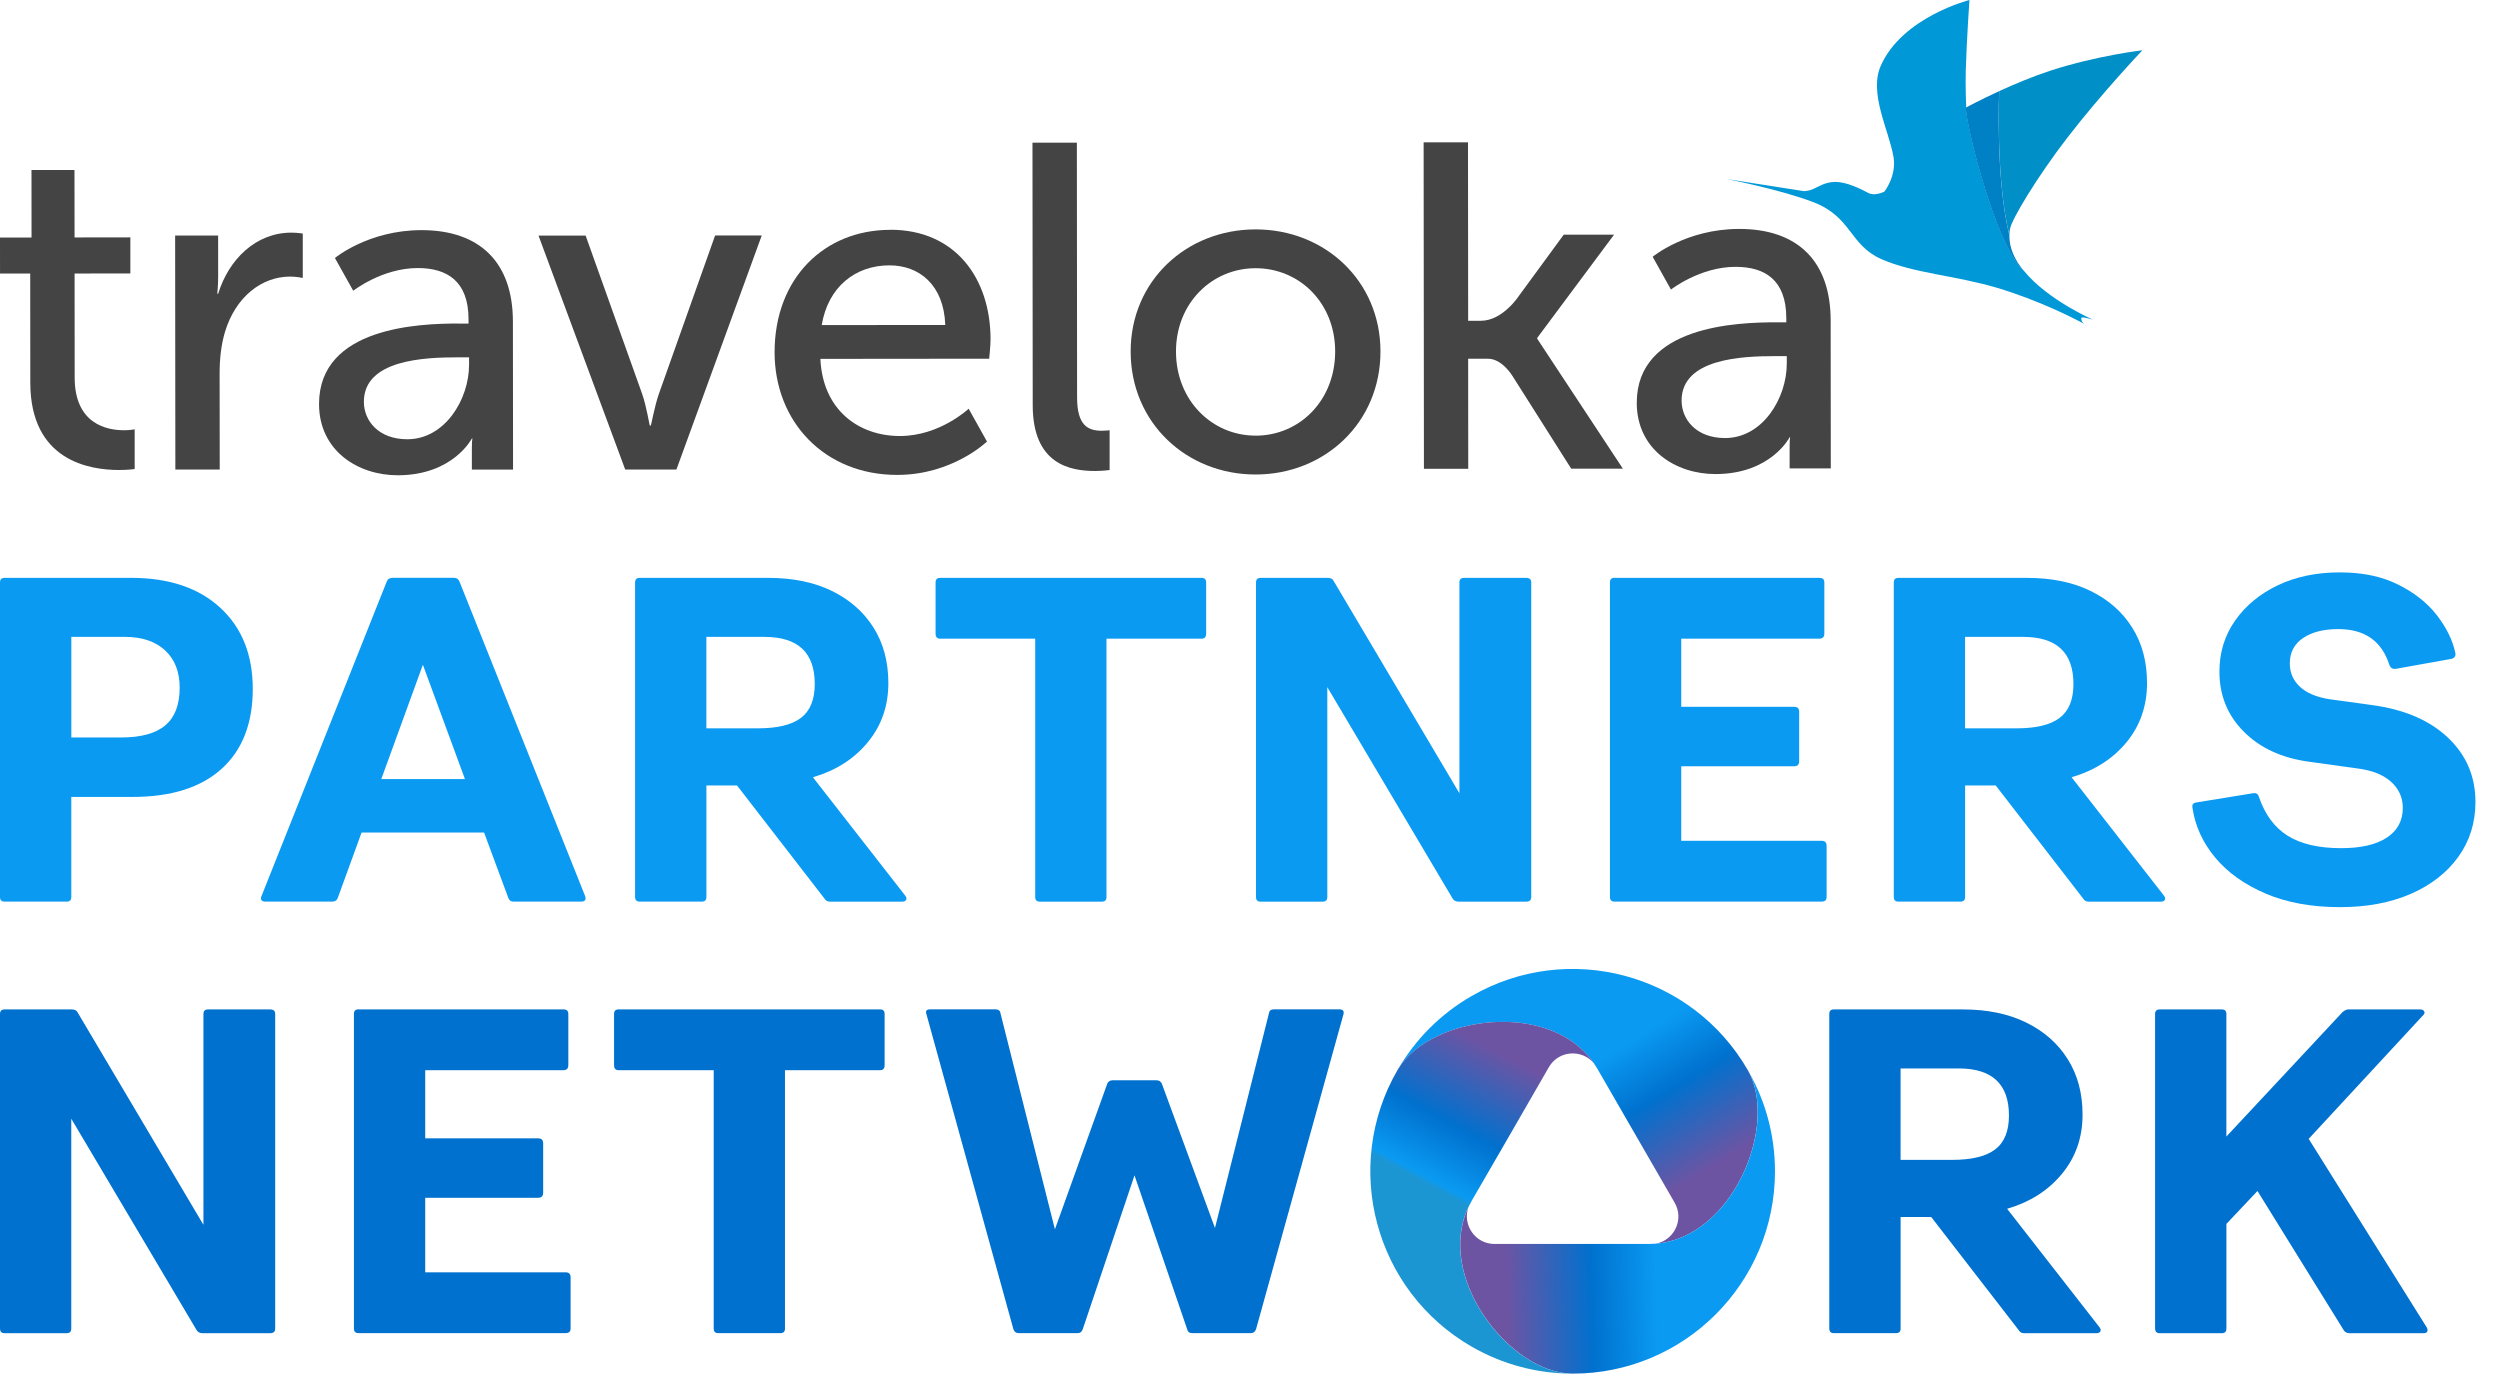 <svg width="91" height="50" viewBox="0 0 91 50" fill="none"
    xmlns="http://www.w3.org/2000/svg">
    <path d="M66.586 48.362V36.909C66.586 36.798 66.641 36.743 66.752 36.743H71.444C72.332 36.743 73.1 36.901 73.749 37.218C74.397 37.535 74.903 37.978 75.263 38.55C75.624 39.121 75.805 39.795 75.805 40.572C75.805 41.404 75.555 42.122 75.056 42.727C74.557 43.332 73.892 43.757 73.059 44L76.421 48.311C76.465 48.366 76.476 48.417 76.454 48.461C76.431 48.506 76.382 48.528 76.305 48.528H73.675C73.586 48.528 73.52 48.489 73.476 48.411L70.297 44.3H69.182V48.361C69.182 48.471 69.127 48.527 69.016 48.527H66.753C66.642 48.527 66.587 48.471 66.587 48.361L66.586 48.362ZM71.063 42.219C71.772 42.219 72.294 42.092 72.627 41.837C72.96 41.582 73.126 41.171 73.126 40.605C73.126 39.462 72.515 38.891 71.294 38.891H69.181V42.22H71.062L71.063 42.219Z" fill="#0071CE"/>
    <path d="M58.018 38.705C58.042 38.734 58.042 38.734 58.018 38.705C58.064 38.772 58.108 38.84 58.149 38.911C59.041 40.462 60.183 42.44 60.957 43.778C61.315 44.396 60.931 45.157 60.26 45.272C63.078 45.053 64.728 40.98 63.646 39C63.637 38.985 63.63 38.969 63.621 38.954C61.588 35.431 57.085 34.223 53.563 36.258C52.414 36.92 51.515 37.847 50.891 38.916C52.059 36.983 56.418 36.373 58.018 38.706V38.705Z" fill="url(#paint0_linear_1138_13364)"/>
    <path d="M53.455 43.931C53.468 43.895 53.468 43.895 53.455 43.931C53.489 43.858 53.526 43.786 53.567 43.714C54.465 42.167 55.606 40.188 56.377 38.848C56.734 38.228 57.584 38.181 58.018 38.705C56.419 36.374 52.069 36.98 50.894 38.908C50.885 38.923 50.876 38.938 50.867 38.953C48.834 42.476 50.039 46.98 53.562 49.014C54.71 49.676 55.962 49.993 57.198 50C54.94 49.954 52.233 46.484 53.452 43.931H53.455Z" fill="url(#paint1_linear_1138_13364)"/>
    <path d="M60.261 45.27C60.224 45.276 60.224 45.276 60.261 45.27C60.181 45.276 60.099 45.28 60.017 45.28C58.228 45.277 55.944 45.278 54.4 45.28C53.686 45.28 53.219 44.567 53.456 43.93C52.237 46.48 54.937 49.945 57.193 49.999C57.21 49.999 57.229 50 57.246 50C61.313 50 64.609 46.703 64.609 42.635C64.609 41.309 64.257 40.067 63.644 38.992C64.734 40.97 63.082 45.051 60.261 45.271V45.27Z" fill="url(#paint2_linear_1138_13364)"/>
    <path d="M0 48.362V36.909C0 36.798 0.055 36.743 0.166 36.743H2.612C2.723 36.743 2.795 36.782 2.829 36.859L7.405 44.583V36.909C7.405 36.798 7.46 36.743 7.571 36.743H9.834C9.956 36.743 10.017 36.798 10.017 36.909V48.362C10.017 48.472 9.956 48.528 9.834 48.528H7.37C7.27 48.528 7.199 48.489 7.154 48.411L2.594 40.721V48.362C2.594 48.472 2.538 48.528 2.428 48.528H0.167C0.056 48.528 0.001 48.472 0.001 48.362H0Z" fill="#0071CE"/>
    <path d="M13.049 36.741H20.504C20.626 36.741 20.687 36.797 20.687 36.907V38.771C20.687 38.894 20.626 38.955 20.504 38.955H15.478V41.435H19.588C19.71 41.435 19.771 41.496 19.771 41.618V43.415C19.771 43.538 19.71 43.599 19.588 43.599H15.478V46.312H20.587C20.709 46.312 20.77 46.373 20.77 46.495V48.359C20.77 48.469 20.709 48.525 20.587 48.525H13.049C12.938 48.525 12.883 48.469 12.883 48.359V36.906C12.883 36.795 12.938 36.74 13.049 36.74V36.741Z" fill="#0071CE"/>
    <path d="M22.515 36.742H32.035C32.145 36.742 32.2 36.797 32.2 36.908V38.772C32.2 38.894 32.145 38.955 32.035 38.955H28.573V48.361C28.573 48.471 28.518 48.527 28.408 48.527H26.144C26.034 48.527 25.979 48.471 25.979 48.361V38.955H22.517C22.407 38.955 22.352 38.894 22.352 38.772V36.908C22.352 36.797 22.407 36.742 22.517 36.742H22.515Z" fill="#0071CE"/>
    <path d="M40.514 39.322H42.095C42.194 39.322 42.261 39.367 42.294 39.455L44.225 44.698L46.188 36.89C46.2 36.79 46.261 36.74 46.371 36.74H48.751C48.883 36.74 48.934 36.801 48.901 36.923L45.722 48.376C45.688 48.476 45.623 48.526 45.523 48.526H43.393C43.293 48.526 43.232 48.476 43.21 48.376L41.296 42.783L39.415 48.376C39.381 48.476 39.32 48.526 39.232 48.526H37.085C36.985 48.526 36.919 48.476 36.886 48.376L33.724 36.923C33.679 36.801 33.724 36.74 33.856 36.74H36.236C36.346 36.74 36.407 36.79 36.419 36.89L38.399 44.747L40.296 39.471C40.329 39.37 40.402 39.321 40.512 39.321L40.514 39.322Z" fill="#0071CE"/>
    <path d="M78.445 48.362V36.909C78.445 36.799 78.501 36.743 78.611 36.743H80.874C80.985 36.743 81.04 36.799 81.04 36.909V41.37L85.267 36.842C85.344 36.776 85.417 36.742 85.484 36.742H88.08C88.157 36.742 88.21 36.764 88.238 36.809C88.265 36.854 88.256 36.898 88.212 36.943L84.036 41.454L88.33 48.312C88.363 48.368 88.371 48.418 88.355 48.462C88.339 48.507 88.291 48.529 88.213 48.529H85.534C85.435 48.529 85.363 48.496 85.318 48.429L82.172 43.352L81.041 44.55V48.362C81.041 48.473 80.986 48.528 80.876 48.528H78.612C78.502 48.528 78.447 48.473 78.447 48.362H78.445Z" fill="#0071CE"/>
    <path d="M1.1 9.957H0.001L0 8.645H1.148L1.146 6.188H2.711L2.714 8.643L4.745 8.64V9.954L2.715 9.956L2.718 13.744C2.719 15.444 3.902 15.662 4.518 15.661C4.752 15.661 4.902 15.626 4.902 15.626V17.073C4.902 17.073 4.67 17.108 4.336 17.108C3.255 17.108 1.106 16.775 1.103 13.929L1.1 9.956V9.957Z" fill="#444444"/>
    <path d="M6.376 8.573H7.94L7.941 10.053C7.941 10.408 7.909 10.692 7.909 10.692H7.941C8.324 9.448 9.305 8.469 10.604 8.468C10.821 8.468 11.021 8.501 11.021 8.501V10.117C11.021 10.117 10.806 10.068 10.556 10.068C9.524 10.068 8.575 10.81 8.192 12.074C8.044 12.562 7.994 13.083 7.994 13.605L7.998 17.091H6.383L6.375 8.573H6.376Z" fill="#444444"/>
    <path d="M19.602 8.576H21.317L23.371 14.329C23.537 14.8 23.639 15.491 23.655 15.491H23.688C23.704 15.491 23.82 14.801 23.986 14.329L26.03 8.57H27.728L24.622 17.09H22.757L19.602 8.576Z" fill="#444444"/>
    <path d="M32.405 8.363C34.788 8.361 36.054 10.146 36.056 12.35C36.056 12.568 36.007 13.057 36.007 13.057L29.862 13.063C29.947 14.931 31.264 15.873 32.761 15.871C34.21 15.87 35.259 14.877 35.259 14.877L35.926 16.072C35.926 16.072 34.679 17.285 32.663 17.287C30.015 17.29 28.198 15.354 28.195 12.83C28.193 10.119 30.007 8.368 32.404 8.366L32.405 8.363ZM34.408 11.829C34.356 10.364 33.455 9.658 32.374 9.659C31.142 9.659 30.143 10.436 29.911 11.833L34.408 11.829Z" fill="#444444"/>
    <path d="M37.583 5.192H39.198L39.206 14.467C39.206 15.494 39.607 15.679 40.107 15.679C40.256 15.679 40.39 15.661 40.39 15.661V17.109C40.39 17.109 40.141 17.144 39.859 17.144C38.942 17.144 37.594 16.893 37.591 14.756L37.582 5.192H37.583Z" fill="#444444"/>
    <path d="M45.699 8.35C48.213 8.347 50.247 10.214 50.249 12.791C50.252 15.383 48.221 17.27 45.707 17.272C43.193 17.275 41.159 15.391 41.156 12.799C41.154 10.223 43.184 8.352 45.699 8.35ZM45.706 15.858C47.304 15.857 48.601 14.577 48.6 12.792C48.599 11.024 47.299 9.762 45.701 9.763C44.119 9.764 42.804 11.028 42.806 12.797C42.807 14.581 44.124 15.859 45.706 15.857V15.858Z" fill="#444444"/>
    <path d="M51.822 5.18H53.435L53.441 11.676C53.441 11.676 53.106 11.676 53.904 11.676C54.704 11.676 55.291 10.766 55.291 10.766L56.919 8.543H58.751L55.956 12.298V12.332L56.621 13.341L59.073 17.06H57.192L55.06 13.695C55.06 13.695 54.682 13.058 54.17 13.059C53.658 13.059 53.441 13.059 53.441 13.059L53.444 17.064H51.831L51.82 5.181L51.822 5.18Z" fill="#444444"/>
    <path d="M64.654 11.734H65.021V11.581C65.02 10.183 64.237 9.713 63.172 9.713C61.874 9.714 60.823 10.54 60.823 10.54L60.157 9.347C60.157 9.347 61.371 8.335 63.303 8.333C65.435 8.331 66.634 9.508 66.636 11.662L66.641 17.05H65.142V16.243C65.142 15.857 65.175 15.917 65.175 15.917H65.142C65.142 15.917 64.462 17.255 62.445 17.256C60.996 17.257 59.58 16.365 59.578 14.665C59.576 11.854 63.238 11.733 64.654 11.732V11.734ZM62.794 15.945C64.159 15.944 65.04 14.494 65.039 13.232V12.963H64.623C63.407 12.963 61.209 13.051 61.21 14.582C61.21 15.272 61.745 15.946 62.794 15.945Z" fill="#444444"/>
    <path d="M16.689 11.778H17.055V11.625C17.054 10.227 16.27 9.757 15.204 9.757C13.906 9.758 12.858 10.584 12.858 10.584L12.191 9.391C12.191 9.391 13.405 8.379 15.337 8.377C17.469 8.375 18.669 9.552 18.67 11.706L18.675 17.093H17.176V16.287C17.176 15.901 17.21 15.961 17.21 15.961H17.176C17.176 15.961 16.494 17.299 14.479 17.3C13.03 17.301 11.616 16.409 11.613 14.709C11.611 11.898 15.274 11.777 16.689 11.776V11.778ZM14.828 15.989C16.193 15.988 17.075 14.538 17.074 13.276V13.007H16.657C15.442 13.007 13.244 13.095 13.245 14.626C13.245 15.316 13.779 15.99 14.828 15.989Z" fill="#444444"/>
    <path d="M65.658 6.957C65.658 6.957 65.823 6.96 66.001 6.88C66.202 6.794 66.436 6.622 66.81 6.621C67.233 6.626 67.727 6.876 68.023 7.031C68.253 7.146 68.59 6.976 68.59 6.976C68.59 6.976 69.047 6.407 68.922 5.7C68.746 4.715 68.019 3.388 68.463 2.387C69.249 0.618 71.688 0 71.688 0C71.688 0 71.59 1.399 71.554 2.559C71.537 3.146 71.57 3.916 71.57 3.916C71.503 4.263 72.601 8.906 73.673 9.861C74.544 10.927 76.186 11.637 76.186 11.637C76.186 11.637 75.795 11.517 75.763 11.566C75.745 11.585 75.76 11.733 75.882 11.798C75.494 11.588 74.241 10.941 72.678 10.472C71.169 10.027 69.648 9.945 68.484 9.433C67.318 8.919 67.408 7.903 66.019 7.364C64.827 6.901 62.84 6.515 62.84 6.515L65.657 6.957H65.658Z" fill="#0098D7"/>
    <path d="M73.167 8.322C73.228 7.983 74.138 6.457 75.256 5.006C76.51 3.382 77.984 1.83 77.984 1.83C77.984 1.83 76.331 2.02 74.635 2.572C73.982 2.785 73.315 3.067 72.771 3.317C72.771 3.317 72.634 6.516 73.144 8.574C73.144 8.491 73.15 8.407 73.167 8.322Z" fill="#0090C7"/>
    <path d="M72.77 3.318C72.062 3.642 71.561 3.915 71.561 3.915C71.495 4.261 72.592 8.903 73.665 9.86C73.344 9.472 73.135 9.038 73.142 8.573C72.632 6.516 72.769 3.316 72.769 3.316L72.77 3.318Z" fill="#0080C5"/>
    <path d="M0 32.653V21.2C0 21.09 0.055 21.034 0.166 21.034H4.775C6.15 21.034 7.232 21.398 8.02 22.124C8.808 22.851 9.201 23.836 9.201 25.079C9.201 26.322 8.824 27.302 8.069 27.983C7.315 28.666 6.233 29.008 4.825 29.008H2.595V32.653C2.595 32.763 2.54 32.819 2.429 32.819H0.166C0.055 32.819 0 32.763 0 32.653ZM2.596 23.182V26.844H4.41C5.131 26.844 5.667 26.698 6.016 26.403C6.366 26.109 6.54 25.651 6.54 25.03C6.54 24.452 6.362 24.001 6.008 23.672C5.653 23.345 5.165 23.182 4.544 23.182H2.596Z" fill="#0A9AF2"/>
    <path d="M9.518 32.62L14.078 21.167C14.111 21.078 14.184 21.033 14.294 21.033H16.524C16.623 21.033 16.69 21.078 16.724 21.167L21.3 32.62C21.343 32.753 21.294 32.819 21.15 32.819H18.686C18.598 32.819 18.537 32.775 18.503 32.685L17.621 30.305H13.161L12.295 32.685C12.262 32.774 12.195 32.819 12.096 32.819H9.666C9.522 32.819 9.471 32.752 9.516 32.62H9.518ZM16.924 28.358L15.393 24.197L13.879 28.358H16.924Z" fill="#0A9AF2"/>
    <path d="M23.117 32.654V21.201C23.117 21.09 23.172 21.035 23.283 21.035H27.975C28.863 21.035 29.632 21.193 30.28 21.51C30.928 21.827 31.434 22.27 31.795 22.842C32.155 23.413 32.336 24.087 32.336 24.863C32.336 25.696 32.086 26.414 31.587 27.019C31.089 27.624 30.423 28.049 29.59 28.292L32.952 32.603C32.996 32.658 33.007 32.709 32.986 32.753C32.962 32.798 32.913 32.82 32.836 32.82H30.206C30.118 32.82 30.051 32.781 30.007 32.703L26.828 28.592H25.713V32.653C25.713 32.763 25.658 32.819 25.547 32.819H23.284C23.174 32.819 23.118 32.763 23.118 32.653L23.117 32.654ZM27.594 26.511C28.304 26.511 28.825 26.384 29.158 26.128C29.491 25.874 29.657 25.463 29.657 24.897C29.657 23.754 29.047 23.183 27.826 23.183H25.712V26.512H27.593L27.594 26.511Z" fill="#0A9AF2"/>
    <path d="M34.218 21.035H43.738C43.848 21.035 43.904 21.09 43.904 21.201V23.065C43.904 23.187 43.848 23.248 43.738 23.248H40.276V32.654C40.276 32.764 40.221 32.82 40.111 32.82H37.847C37.737 32.82 37.682 32.764 37.682 32.654V23.248H34.221C34.11 23.248 34.055 23.187 34.055 23.065V21.201C34.055 21.09 34.11 21.035 34.221 21.035H34.218Z" fill="#0A9AF2"/>
    <path d="M45.719 32.654V21.201C45.719 21.09 45.774 21.035 45.885 21.035H48.331C48.441 21.035 48.514 21.074 48.547 21.151L53.123 28.875V21.201C53.123 21.09 53.179 21.035 53.291 21.035H55.554C55.676 21.035 55.737 21.09 55.737 21.201V32.654C55.737 32.764 55.676 32.82 55.554 32.82H53.09C52.991 32.82 52.918 32.781 52.873 32.703L48.314 25.013V32.654C48.314 32.764 48.258 32.82 48.148 32.82H45.885C45.774 32.82 45.719 32.764 45.719 32.654Z" fill="#0A9AF2"/>
    <path d="M58.767 21.034H66.223C66.345 21.034 66.406 21.09 66.406 21.2V23.064C66.406 23.186 66.345 23.247 66.223 23.247H61.197V25.728H65.307C65.429 25.728 65.49 25.789 65.49 25.911V27.708C65.49 27.83 65.429 27.892 65.307 27.892H61.197V30.605H66.306C66.428 30.605 66.489 30.666 66.489 30.788V32.652C66.489 32.763 66.428 32.818 66.306 32.818H58.767C58.657 32.818 58.602 32.763 58.602 32.652V21.199C58.602 21.088 58.657 21.033 58.767 21.033V21.034Z" fill="#0A9AF2"/>
    <path d="M68.934 32.654V21.201C68.934 21.09 68.989 21.035 69.099 21.035H73.792C74.68 21.035 75.448 21.193 76.096 21.51C76.745 21.827 77.251 22.27 77.611 22.842C77.972 23.413 78.152 24.087 78.152 24.863C78.152 25.696 77.902 26.414 77.404 27.019C76.905 27.624 76.239 28.049 75.406 28.292L78.769 32.603C78.812 32.658 78.824 32.709 78.802 32.753C78.779 32.798 78.729 32.82 78.652 32.82H76.023C75.934 32.82 75.867 32.781 75.823 32.703L72.645 28.592H71.53V32.653C71.53 32.763 71.474 32.819 71.364 32.819H69.101C68.99 32.819 68.935 32.763 68.935 32.653L68.934 32.654ZM73.41 26.511C74.12 26.511 74.642 26.384 74.975 26.128C75.308 25.874 75.473 25.463 75.473 24.897C75.473 23.754 74.863 23.183 73.642 23.183H71.528V26.512H73.409L73.41 26.511Z" fill="#0A9AF2"/>
    <path d="M82.476 32.529C81.704 32.201 81.092 31.766 80.638 31.222C80.183 30.678 79.905 30.073 79.806 29.407C79.783 29.285 79.834 29.219 79.956 29.208L82.003 28.875C82.113 28.853 82.186 28.891 82.219 28.992C82.441 29.646 82.793 30.123 83.275 30.424C83.758 30.723 84.404 30.873 85.215 30.873C85.936 30.873 86.49 30.746 86.879 30.491C87.267 30.235 87.462 29.874 87.462 29.409C87.462 29.032 87.32 28.715 87.037 28.459C86.754 28.204 86.357 28.044 85.847 27.977L84.049 27.727C83.062 27.593 82.271 27.23 81.678 26.637C81.085 26.044 80.787 25.313 80.787 24.448C80.787 23.749 80.979 23.128 81.361 22.584C81.745 22.04 82.263 21.613 82.917 21.302C83.571 20.991 84.321 20.835 85.164 20.835C86.007 20.835 86.693 20.982 87.286 21.276C87.879 21.57 88.351 21.942 88.7 22.391C89.049 22.841 89.274 23.299 89.374 23.765C89.396 23.875 89.351 23.948 89.24 23.981L87.194 24.348C87.095 24.359 87.022 24.314 86.977 24.214C86.7 23.337 86.079 22.899 85.114 22.899C84.581 22.899 84.154 23.008 83.832 23.224C83.51 23.441 83.349 23.749 83.349 24.148C83.349 24.481 83.468 24.761 83.707 24.989C83.946 25.216 84.298 25.369 84.764 25.447L86.329 25.663C87.505 25.819 88.428 26.213 89.1 26.845C89.771 27.478 90.106 28.26 90.106 29.192C90.106 29.947 89.898 30.613 89.482 31.19C89.066 31.767 88.489 32.216 87.751 32.538C87.013 32.859 86.156 33.02 85.18 33.02C84.148 33.02 83.246 32.857 82.476 32.53V32.529Z" fill="#0A9AF2"/>
    <defs>
        <linearGradient id="paint0_linear_1138_13364" x1="56.96" y1="38.45" x2="61.057" y2="45.113" gradientUnits="userSpaceOnUse">
            <stop offset="0.1" stop-color="#0A9AF2"/>
            <stop offset="0.39" stop-color="#0071CE"/>
            <stop offset="0.8" stop-color="#6D54A3"/>
        </linearGradient>
        <linearGradient id="paint1_linear_1138_13364" x1="53.762" y1="44.975" x2="57.484" y2="38.097" gradientUnits="userSpaceOnUse">
            <stop offset="0.1" stop-color="#1C96D3"/>
            <stop offset="0.13" stop-color="#0A9AF2"/>
            <stop offset="0.4" stop-color="#0071CE"/>
            <stop offset="0.8" stop-color="#6D54A3"/>
        </linearGradient>
        <linearGradient id="paint2_linear_1138_13364" x1="61.009" y1="44.481" x2="53.193" y2="44.697" gradientUnits="userSpaceOnUse">
            <stop offset="0.1" stop-color="#0A9AF2"/>
            <stop offset="0.4" stop-color="#0071CE"/>
            <stop offset="0.8" stop-color="#6D54A3"/>
        </linearGradient>
    </defs>
</svg>
